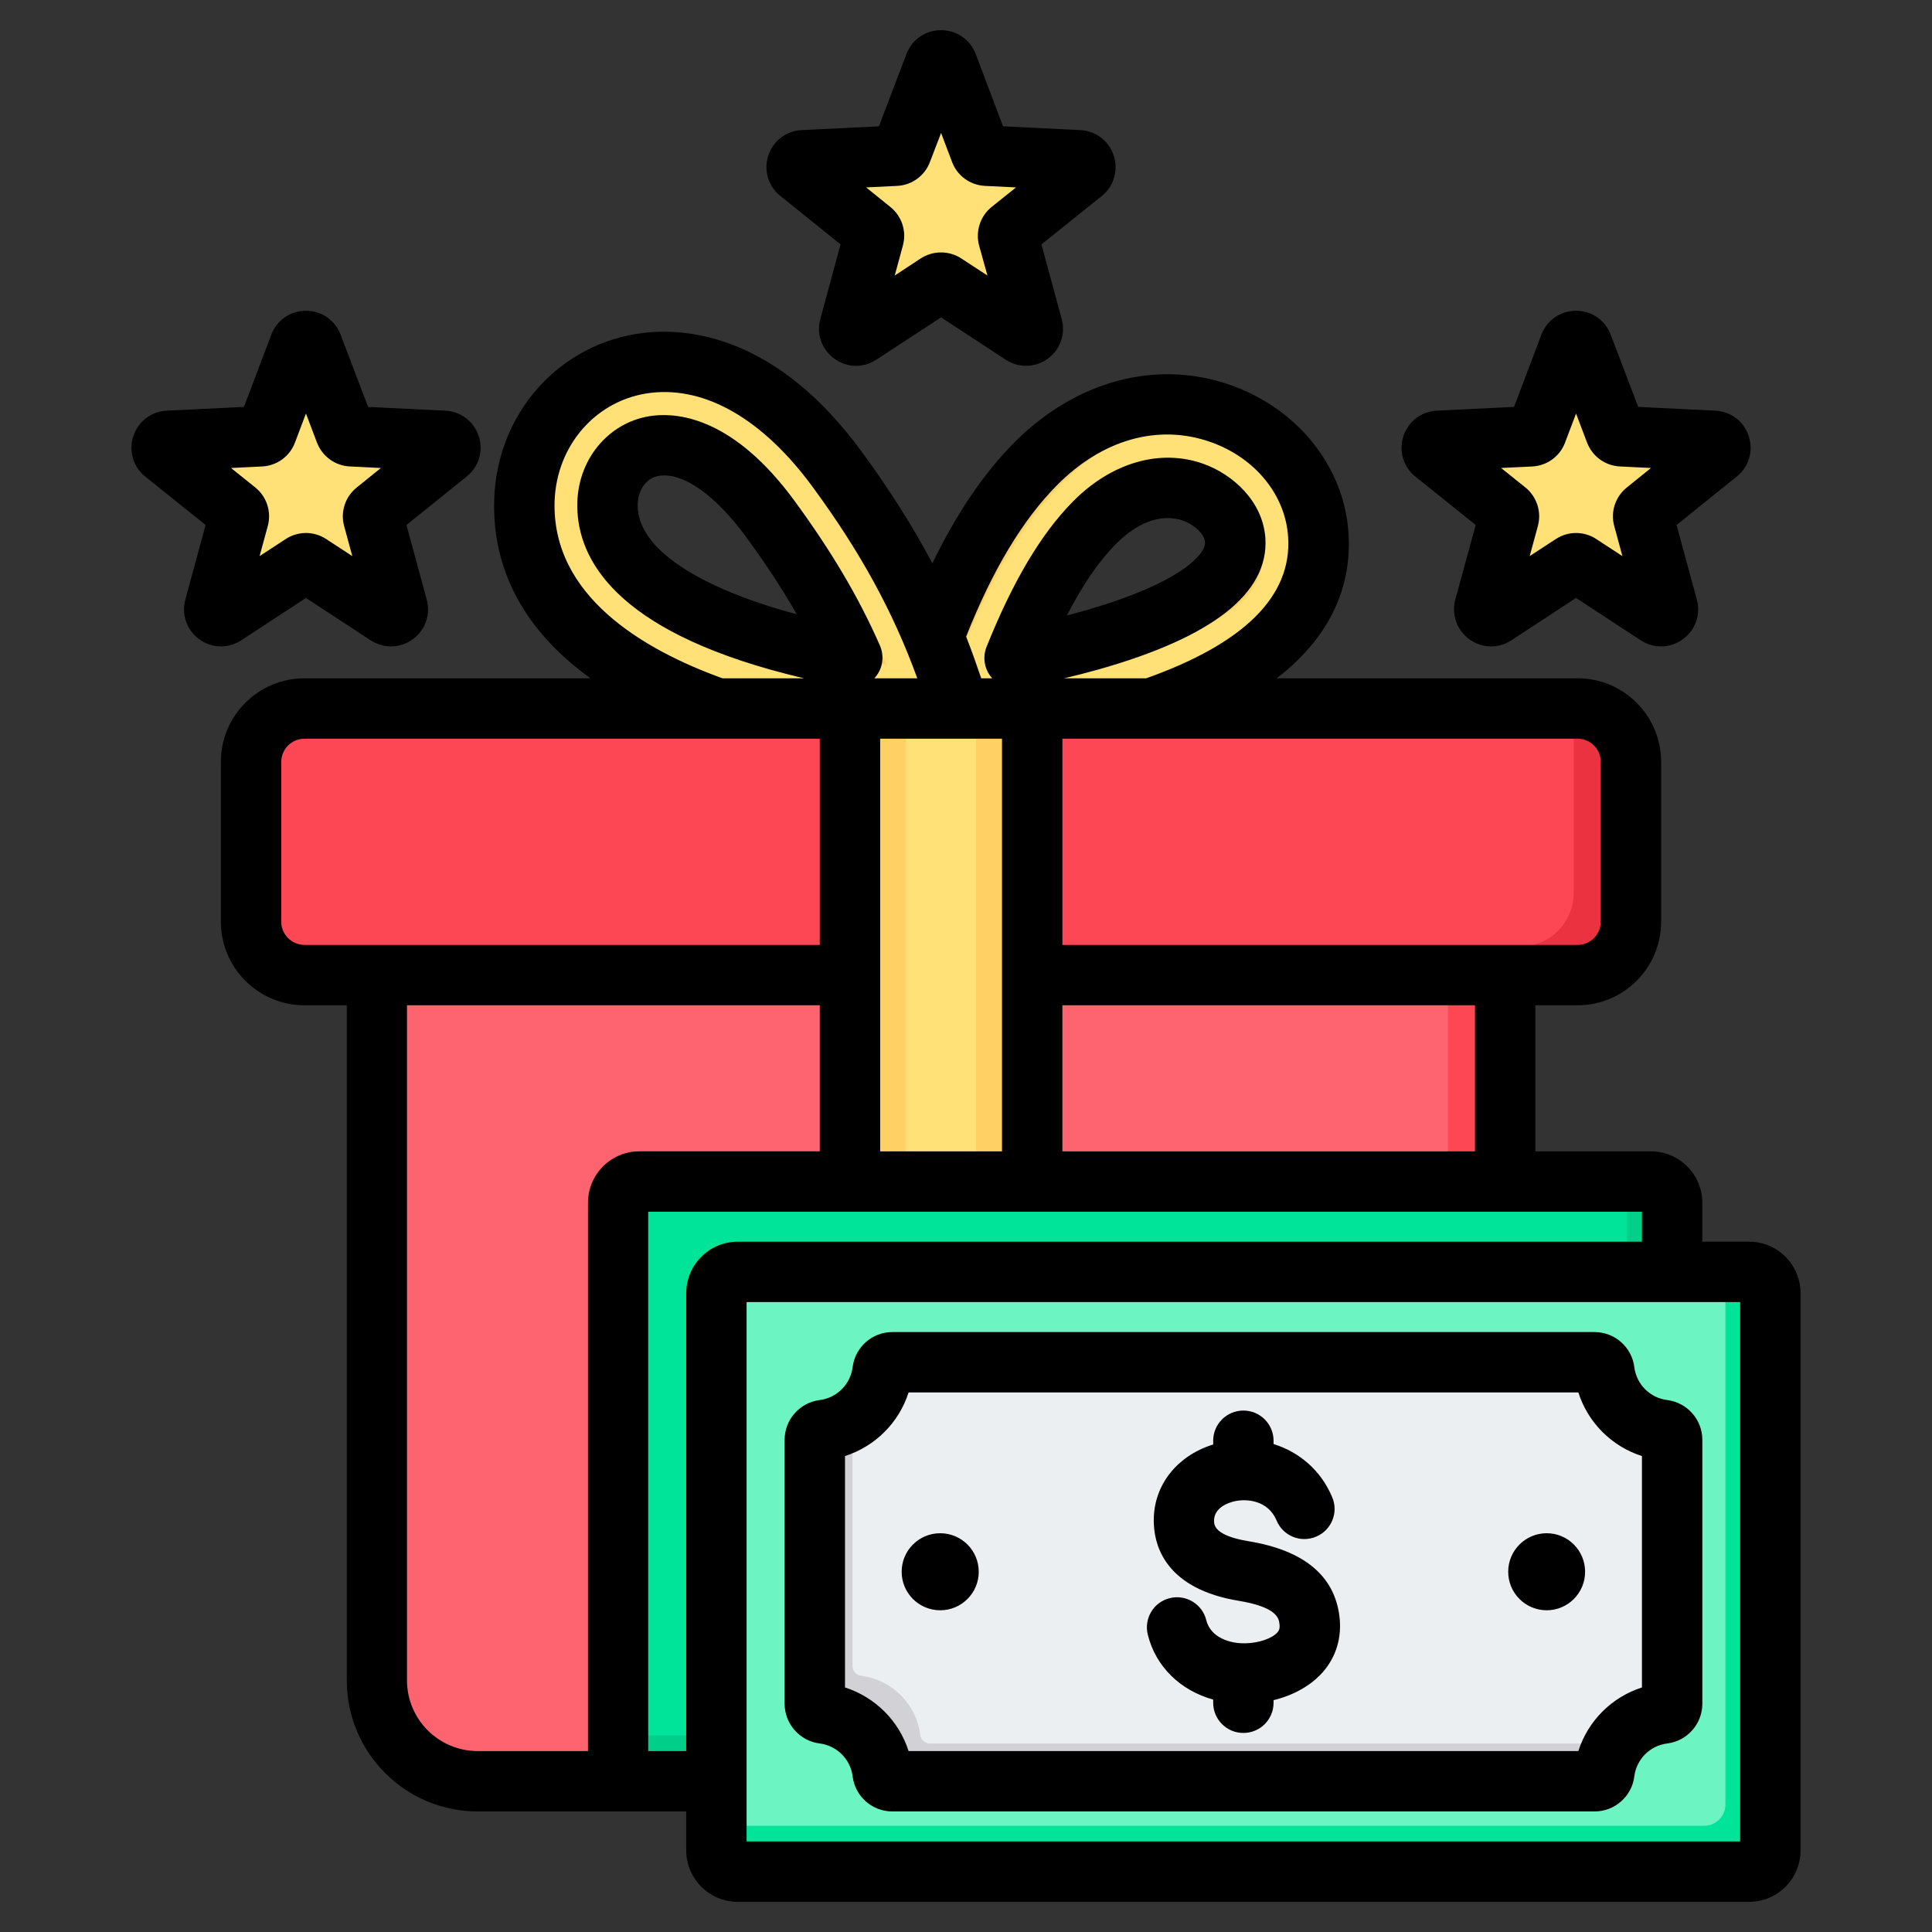 <svg id="Layer_1" enable-background="new 0 0 512 512" viewBox="0 0 512 512" xmlns="http://www.w3.org/2000/svg"><rect x="0" y="0" width="512" height="512" fill="#333333" stroke="none"/><g clip-rule="evenodd" fill-rule="evenodd"><g><g><path d="m325.704 178.68c-8.397 4.769-18.69 8.865-30.874 12.302-11.798 3.327-25.498 6.074-41.092 8.251-6.036.835-11.606-3.381-12.44-9.417-.268-1.94-.014-3.831.653-5.533 4.426-13.83 9.204-25.668 14.332-35.514 5.484-10.531 11.5-19.108 18.046-25.731 16.042-16.232 34.604-18.584 49.182-13.432 7.104 2.511 13.259 6.84 17.761 12.273 4.702 5.674 7.647 12.598 8.099 20.029.783 12.869-5.799 26.624-23.667 36.772zm-36.835-8.95c10.498-2.961 19.151-6.368 25.95-10.229 9.321-5.294 12.831-11.23 12.523-16.297-.155-2.548-1.279-5.06-3.089-7.243-2.01-2.425-4.811-4.377-8.086-5.534-7.362-2.602-17.107-1.041-26.116 8.075-4.935 4.993-9.655 11.814-14.158 20.461-2.444 4.692-4.787 9.836-7.029 15.43 7.243-1.391 13.912-2.945 20.005-4.663z" fill="#ffe177"/><path d="m249.797 199.069c-4.354-.983-7.852-4.57-8.5-9.252-.268-1.94-.014-3.831.653-5.533 4.426-13.83 9.204-25.668 14.332-35.514 5.484-10.531 11.5-19.108 18.046-25.731 16.042-16.232 34.604-18.584 49.182-13.432 5.21 1.842 9.91 4.662 13.822 8.177-2.143-1.225-4.419-2.272-6.803-3.114-14.578-5.152-33.14-2.8-49.182 13.432-6.546 6.623-12.562 15.201-18.046 25.731-5.128 9.846-9.905 21.684-14.331 35.514-.668 1.702-.922 3.593-.653 5.533.211 1.531.729 2.945 1.48 4.189zm74.379-63.199.077.091c1.809 2.183 2.934 4.695 3.088 7.243.309 5.066-3.201 11.003-12.522 16.297-6.798 3.861-15.451 7.268-25.95 10.229-6.093 1.719-12.762 3.273-20.005 4.664-1.036 2.307-2.052 4.702-3.048 7.187 7.243-1.392 23.979-5.069 30.072-6.788 10.498-2.961 19.151-6.367 25.95-10.229 9.321-5.294 12.831-11.23 12.522-16.296-.155-2.548-1.279-5.06-3.089-7.243-1.804-2.178-4.245-3.974-7.095-5.155z" fill="#ffd064"/><path d="m206.191 169.719c5.993 1.693 12.542 3.227 19.647 4.604-2.305-5.279-4.726-10.098-7.183-14.521-4.895-8.813-10.037-16.179-14.691-22.508-11.099-15.092-21.822-20.147-29.93-19.192-3.672.432-6.819 2.193-9.075 4.774-2.372 2.714-3.815 6.342-3.946 10.348-.687 21.106 28.869 31.889 45.178 36.495zm-5.961 21.252c-27.541-7.778-62.349-24.612-61.246-58.441.3-9.221 3.734-17.7 9.388-24.17 5.77-6.602 13.8-11.103 23.157-12.204 15.16-1.784 33.617 5.499 50.232 28.091 5.022 6.829 10.615 14.861 16.159 24.841 5.43 9.776 10.715 21.306 15.178 35.187.67 1.704.925 3.598.656 5.541-.835 6.036-6.405 10.252-12.44 9.417-15.596-2.177-29.291-4.931-41.084-8.262z" fill="#ffe177"/><path d="m200.23 190.971c-27.541-7.778-62.349-24.612-61.246-58.441.3-9.221 3.734-17.7 9.388-24.17 4.174-4.776 9.532-8.452 15.719-10.537-3.352 1.985-6.344 4.492-8.894 7.409-5.654 6.47-9.088 14.949-9.388 24.17-1.102 33.829 33.705 50.663 61.246 58.441 11.794 3.331 25.489 6.084 41.084 8.262.819.113 1.629.133 2.42.068-2.357 2.313-5.721 3.548-9.245 3.06-15.596-2.177-29.291-4.931-41.084-8.262zm25.608-16.649c2.934.673 5.978 1.315 9.131 1.926-2.305-5.279-7.031-15.152-9.489-19.576-4.895-8.813-10.036-16.179-14.69-22.508-11.099-15.092-21.822-20.146-29.93-19.193-2.88.339-5.436 1.494-7.493 3.222.22-.036.443-.068.668-.094 8.107-.954 18.831 4.1 29.93 19.192 4.654 6.329 9.795 13.696 14.691 22.508 2.456 4.425 4.877 9.244 7.182 14.523z" fill="#ffd064"/><path d="m99.87 246.798h299.004v198.555c0 14.689-12.018 26.704-26.707 26.704h-245.591c-14.688 0-26.705-12.016-26.705-26.704v-198.555z" fill="#fe646f"/><path d="m383.706 246.798h15.168v198.555c0 14.689-12.018 26.705-26.706 26.705h-245.592c-7.343 0-14.018-3.004-18.859-7.842 1.207.169 2.439.258 3.69.258h245.593c14.689 0 26.706-12.016 26.706-26.705z" fill="#fd4755"/><path d="m80.67 258.407h337.405c7.77 0 14.127-6.357 14.127-14.127v-42.396c0-7.77-6.357-14.127-14.127-14.127h-337.405c-7.77 0-14.127 6.357-14.127 14.127v42.396c-.001 7.77 6.357 14.127 14.127 14.127z" fill="#fd4755"/><path d="m80.67 258.407h337.405c7.77 0 14.127-6.357 14.127-14.127v-42.396c0-7.77-6.357-14.127-14.127-14.127h-2.659c1.032 1.959 1.618 4.186 1.618 6.543v42.396c0 7.77-6.357 14.127-14.127 14.127h-334.747c2.371 4.499 7.097 7.584 12.51 7.584z" fill="#eb3241"/><path d="m225.223 186.596h48.3v285.461h-48.3z" fill="#ffe177"/><g fill="#ffd064"><path d="m258.634 187.756h14.888v284.3h-14.888z"/><path d="m225.223 187.756h14.888v284.3h-14.888z"/></g></g><g><path d="m169.421 313.124h268.062c3.102 0 5.631 2.53 5.631 5.631v147.67c0 3.101-2.53 5.631-5.631 5.631h-268.062c-3.101 0-5.631-2.53-5.631-5.631v-147.67c0-3.101 2.529-5.631 5.631-5.631z" fill="#00e499"/><path d="m431.185 313.124h6.298c3.102 0 5.631 2.53 5.631 5.631v147.67c0 3.101-2.53 5.631-5.631 5.631h-268.062c-3.101 0-5.631-2.53-5.631-5.631v-6.513h261.764c3.101 0 5.631-2.53 5.631-5.631z" fill="#00cf8a"/><path d="m210.402 337.067h186.101c1.321 0 2.42.97 2.585 2.281 1.028 8.176 7.508 14.657 15.684 15.684 1.31.165 2.28 1.264 2.28 2.585v69.947c0 1.321-.97 2.42-2.28 2.585-8.177 1.027-14.657 7.508-15.684 15.684-.165 1.31-1.264 2.281-2.585 2.281h-186.101c-1.321 0-2.42-.97-2.585-2.281-1.028-8.176-7.508-14.657-15.684-15.684-1.311-.165-2.281-1.264-2.281-2.585v-69.947c0-1.321.97-2.42 2.281-2.585 8.176-1.027 14.657-7.508 15.684-15.684.165-1.31 1.264-2.281 2.585-2.281z" fill="#eceff1"/><path d="m401.956 438.113c-1.505 2.267-2.513 4.892-2.868 7.72-.165 1.31-1.264 2.281-2.585 2.281h-186.101c-1.321 0-2.42-.97-2.585-2.281-1.028-8.176-7.508-14.657-15.684-15.684-1.311-.165-2.281-1.264-2.281-2.585v-69.947c0-1.321.97-2.42 2.281-2.585 2.828-.355 5.453-1.363 7.72-2.868v65.399c0 1.321.97 2.42 2.281 2.585 8.177 1.027 14.657 7.508 15.684 15.684.165 1.31 1.264 2.28 2.585 2.28h181.553z" fill="#d1d1d6"/><path d="m223.097 382.383c5.637 0 10.207 4.57 10.207 10.207s-4.57 10.207-10.207 10.207-10.207-4.57-10.207-10.207c-.001-5.637 4.57-10.207 10.207-10.207zm160.711 0c5.637 0 10.207 4.57 10.207 10.207s-4.57 10.207-10.207 10.207-10.207-4.57-10.207-10.207c-.001-5.637 4.569-10.207 10.207-10.207zm-56.828-9.553c1.708 4.073-.208 8.76-4.281 10.469-4.073 1.708-8.76-.208-10.469-4.281-1.182-2.816-3.423-4.44-5.882-5.064-1.68-.426-3.425-.454-5.037-.13-1.517.306-2.895.908-3.949 1.765-1.094.889-1.788 2.16-1.712 3.722.061 1.266.763 2.162 1.744 2.802 1.908 1.246 4.698 1.964 7.39 2.406 4.617.758 9.682 2.038 14.001 4.645 5.252 3.171 9.214 7.956 10.11 15.333.064.524.105 1.198.124 2.01.163 6.856-2.946 11.95-7.62 15.496-2.906 2.205-6.393 3.712-9.946 4.591v.715c0 4.418-3.582 8-8 8s-8-3.582-8-8v-.883c-2.727-.759-5.318-1.91-7.636-3.454-4.646-3.094-8.207-7.665-9.715-13.717-1.053-4.28 1.564-8.603 5.844-9.656s8.603 1.564 9.656 5.844c.458 1.838 1.57 3.246 3.028 4.217 2.018 1.344 4.652 1.984 7.353 1.92.402-.009.973-.059 1.709-.148 2.319-.281 4.575-.973 6.083-2.117.799-.606 1.332-1.417 1.308-2.434l-.061-.51c-.196-1.615-1.175-2.73-2.485-3.52-2.242-1.353-5.359-2.098-8.314-2.583-4.5-.739-9.415-2.104-13.515-4.781-5.028-3.282-8.641-8.151-8.993-15.427-.348-7.161 2.731-12.899 7.587-16.847 2.363-1.922 5.156-3.377 8.153-4.314v-1.027c0-4.418 3.582-8 8-8s8 3.582 8 8v.925c6.527 1.99 12.37 6.518 15.525 14.033z" fill="#6cf5c2"/></g><g><path d="m419.362 91.52 8.711 22.943c.262.69.871 1.132 1.608 1.168l24.512 1.195c1.667.081 2.349 2.181 1.048 3.227l-19.128 15.375c-.575.462-.808 1.179-.614 1.891l6.438 23.681c.438 1.611-1.349 2.908-2.745 1.994l-20.533-13.441c-.617-.404-1.371-.404-1.988 0l-20.533 13.441c-1.396.914-3.183-.383-2.745-1.994l6.438-23.682c.194-.712-.039-1.428-.614-1.89l-19.128-15.374c-1.301-1.045-.618-3.146 1.049-3.227l24.512-1.195c.737-.036 1.346-.479 1.608-1.168l8.711-22.943c.589-1.552 2.804-1.552 3.393-.001z" fill="#ffe177"/><path d="m446.444 116.448 7.748.378c1.667.081 2.349 2.181 1.048 3.227l-19.128 15.375c-.575.462-.808 1.179-.614 1.89l6.438 23.682c.438 1.61-1.349 2.908-2.745 1.994l-5.313-3.478-6.138-22.576c-.194-.712.039-1.428.614-1.89l19.128-15.375c1.299-1.044.622-3.138-1.038-3.227zm-27.082-24.928 8.711 22.943c.26.684.862 1.125 1.591 1.167l-7.74-.377c-.737-.036-1.346-.479-1.608-1.168l-6.456-17.006 2.111-5.559c.587-1.551 2.802-1.551 3.391 0zm-.703 58.032c-.617-.404-1.371-.404-1.988 0l-20.533 13.441c-1.397.914-3.183-.383-2.745-1.994l.551-2.027 18.559-12.149c.617-.404 1.371-.404 1.988 0z" fill="#ffd064"/></g><g><path d="m251.069 17.163 8.711 22.943c.262.69.871 1.132 1.608 1.168l24.512 1.196c1.667.081 2.349 2.181 1.048 3.227l-19.128 15.374c-.575.462-.808 1.179-.614 1.89l6.438 23.681c.438 1.611-1.348 2.908-2.745 1.994l-20.533-13.441c-.617-.404-1.37-.404-1.988 0l-20.533 13.441c-1.396.914-3.183-.383-2.745-1.994l6.438-23.681c.194-.712-.039-1.428-.614-1.89l-19.128-15.374c-1.301-1.046-.618-3.146 1.049-3.227l24.512-1.195c.737-.036 1.346-.479 1.608-1.168l8.711-22.943c.589-1.552 2.804-1.552 3.393-.001z" fill="#ffe177"/><path d="m278.151 42.092 7.748.378c1.667.081 2.349 2.181 1.048 3.227l-19.127 15.374c-.575.462-.808 1.179-.614 1.89l6.438 23.681c.438 1.61-1.348 2.908-2.745 1.994l-5.313-3.478-6.138-22.576c-.194-.712.039-1.428.614-1.89l19.128-15.375c1.298-1.042.621-3.136-1.039-3.225zm-27.082-24.929 8.711 22.943c.26.684.862 1.125 1.591 1.167l-7.74-.377c-.737-.036-1.346-.479-1.608-1.168l-6.456-17.006 2.111-5.559c.587-1.551 2.802-1.551 3.391 0zm-.703 58.033c-.617-.404-1.371-.404-1.988 0l-20.533 13.441c-1.397.914-3.183-.383-2.745-1.994l.551-2.026 18.558-12.149c.617-.404 1.371-.404 1.988 0z" fill="#ffd064"/></g><g><path d="m82.776 91.52 8.711 22.943c.262.69.871 1.132 1.608 1.168l24.512 1.195c1.667.081 2.349 2.181 1.049 3.227l-19.128 15.375c-.575.462-.808 1.179-.614 1.891l6.438 23.681c.438 1.611-1.348 2.908-2.745 1.994l-20.533-13.441c-.617-.404-1.37-.404-1.988 0l-20.533 13.441c-1.396.914-3.183-.383-2.745-1.994l6.438-23.682c.194-.712-.039-1.428-.614-1.89l-19.128-15.374c-1.301-1.045-.618-3.146 1.049-3.227l24.512-1.195c.737-.036 1.346-.479 1.608-1.168l8.711-22.943c.588-1.552 2.803-1.552 3.392-.001z" fill="#ffe177"/><path d="m109.859 116.448 7.748.378c1.667.081 2.349 2.181 1.049 3.227l-19.128 15.375c-.575.462-.808 1.179-.614 1.89l6.438 23.682c.438 1.61-1.348 2.908-2.745 1.994l-5.313-3.478-6.138-22.576c-.194-.712.039-1.428.614-1.89l19.128-15.375c1.298-1.044.62-3.138-1.039-3.227zm-27.083-24.928 8.711 22.943c.26.684.862 1.125 1.591 1.167l-7.74-.377c-.737-.036-1.346-.479-1.608-1.168l-6.456-17.006 2.111-5.559c.587-1.551 2.802-1.551 3.391 0zm-.703 58.032c-.617-.404-1.371-.404-1.988 0l-20.533 13.441c-1.397.914-3.183-.383-2.745-1.994l.551-2.027 18.558-12.149c.617-.404 1.371-.404 1.988 0z" fill="#ffd064"/></g><g><path d="m195.483 337.068h268.062c3.102 0 5.631 2.53 5.631 5.631v147.67c0 3.101-2.53 5.631-5.631 5.631h-268.062c-3.101 0-5.631-2.53-5.631-5.631v-147.67c0-3.102 2.53-5.631 5.631-5.631z" fill="#6cf5c2"/><path d="m457.247 337.068h6.298c3.102 0 5.631 2.53 5.631 5.631v147.67c0 3.101-2.53 5.631-5.631 5.631h-268.062c-3.101 0-5.631-2.53-5.631-5.631v-6.513h261.764c3.101 0 5.631-2.53 5.631-5.631z" fill="#00e499"/><path d="m236.464 361.011h186.101c1.321 0 2.42.97 2.585 2.28 1.028 8.177 7.508 14.657 15.684 15.684 1.31.165 2.28 1.264 2.28 2.585v69.947c0 1.321-.97 2.42-2.28 2.585-8.177 1.027-14.656 7.508-15.684 15.684-.165 1.31-1.264 2.28-2.585 2.28h-186.101c-1.321 0-2.42-.97-2.585-2.28-1.028-8.177-7.508-14.657-15.684-15.684-1.311-.165-2.281-1.264-2.281-2.585v-69.947c0-1.321.97-2.42 2.281-2.585 8.176-1.027 14.656-7.508 15.684-15.684.165-1.31 1.264-2.28 2.585-2.28z" fill="#eceff1"/><path d="m428.018 462.057c-1.505 2.267-2.513 4.892-2.868 7.72-.165 1.31-1.264 2.28-2.585 2.28h-186.101c-1.321 0-2.42-.97-2.585-2.28-1.028-8.177-7.508-14.657-15.684-15.684-1.311-.165-2.281-1.264-2.281-2.585v-69.948c0-1.321.97-2.42 2.281-2.585 2.828-.355 5.453-1.363 7.72-2.868v65.399c0 1.321.97 2.42 2.281 2.585 8.177 1.027 14.657 7.508 15.684 15.684.165 1.31 1.264 2.28 2.585 2.28h181.553z" fill="#d1d1d6"/></g></g><path d="m406.044 123.621c3.907-.188 7.343-2.669 8.708-6.322l2.918-7.71 2.918 7.705c1.412 3.657 4.801 6.138 8.708 6.321l8.237.405-6.401 5.168c-3.059 2.443-4.378 6.458-3.342 10.223l2.165 7.964-6.919-4.518c-1.6-1.069-3.483-1.605-5.366-1.605s-3.719.537-5.366 1.605l-6.919 4.518 2.165-7.964c1.036-3.766-.283-7.781-3.295-10.223l-6.448-5.168zm-30.972 2.664 16.004 12.84-5.413 19.774c-1.036 3.968.424 8.096 3.718 10.515 3.342 2.415 7.719 2.523 11.155.268l17.133-11.221 17.133 11.221c1.695 1.083 3.53 1.619 5.413 1.619 1.977 0 4.001-.631 5.742-1.888 3.342-2.419 4.801-6.543 3.719-10.52l-5.366-19.769 15.957-12.84c3.201-2.575 4.471-6.769 3.154-10.685-1.224-3.912-4.707-6.566-8.849-6.769l-20.428-.998-7.296-19.157c-1.459-3.841-5.036-6.321-9.178-6.321-4.095 0-7.719 2.481-9.178 6.321l-7.249 19.157-20.475.998c-4.095.202-7.578 2.857-8.849 6.769-1.271 3.918-.047 8.112 3.153 10.686zm-305.617-2.664c3.907-.188 7.343-2.678 8.708-6.322l2.918-7.715 2.918 7.705c1.412 3.653 4.801 6.142 8.708 6.326l8.237.405-6.401 5.168c-3.06 2.448-4.378 6.458-3.342 10.223l2.165 7.964-6.919-4.518c-3.248-2.142-7.484-2.142-10.732 0l-6.919 4.518 2.165-7.964c1.035-3.766-.282-7.781-3.295-10.223l-6.449-5.168zm-5.507 46.062 17.133-11.221 17.133 11.221c3.483 2.254 7.86 2.146 11.156-.273 3.342-2.414 4.801-6.547 3.718-10.515l-5.366-19.769 15.956-12.84c3.201-2.575 4.472-6.769 3.201-10.685-1.271-3.912-4.754-6.566-8.896-6.769l-20.428-.998-7.296-19.157c-1.459-3.841-5.036-6.321-9.178-6.321-4.095 0-7.719 2.481-9.179 6.321l-7.248 19.157-20.475.998c-4.095.202-7.578 2.857-8.849 6.769-1.271 3.916-.047 8.11 3.154 10.685l16.003 12.84-5.366 19.769c-1.083 3.968.377 8.101 3.672 10.515 1.742 1.262 3.765 1.892 5.79 1.892 1.835 0 3.717-.536 5.365-1.619zm173.825-120.421c3.86-.188 7.296-2.669 8.661-6.317l2.965-7.715 2.918 7.71c1.365 3.653 4.801 6.133 8.708 6.321l8.237.405-6.449 5.163c-3.059 2.448-4.33 6.458-3.342 10.228l2.212 7.959-6.919-4.518c-3.248-2.137-7.484-2.137-10.779 0l-6.872 4.518 2.165-7.959c1.036-3.77-.282-7.78-3.342-10.223l-6.402-5.168zm-30.972 2.669 15.956 12.835-5.366 19.778c-1.083 3.968.376 8.096 3.718 10.511 3.295 2.419 7.672 2.528 11.108.273l17.18-11.221 17.133 11.221c1.647 1.083 3.53 1.619 5.366 1.619 2.024 0 4.048-.635 5.789-1.892 3.295-2.415 4.754-6.543 3.672-10.515l-5.366-19.774 16.003-12.835c3.201-2.58 4.425-6.773 3.154-10.685-1.271-3.911-4.754-6.571-8.849-6.768l-20.475-.998-7.248-19.157c-1.459-3.841-5.083-6.326-9.179-6.326-4.142 0-7.719 2.485-9.178 6.326l-7.296 19.157-20.475.998c-4.095.197-7.578 2.857-8.849 6.768-1.269 3.912.002 8.105 3.202 10.685zm131.746 380.64c.329-.4.706-.941.518-2.231-.141-1.332-.518-4.429-10.779-6.109-18.874-3.102-22.216-13.998-22.499-20.221-.518-9.818 5.742-18.107 15.721-21.209v-.988c0-4.42 3.577-8.002 8.002-8.002 4.424 0 8.002 3.582 8.002 8.002v.875c6.872 2.123 12.614 7.074 15.533 14.083 1.741 4.071-.189 8.76-4.284 10.468-4.048 1.713-8.755-.198-10.449-4.279-2.307-5.512-8.096-5.799-11.155-5.107-1.318.297-5.601 1.567-5.413 5.385.047.923.188 3.733 9.131 5.201 14.685 2.41 22.781 9.132 24.099 19.971.659 5.521-.847 10.581-4.331 14.629-3.106 3.582-7.766 6.208-13.132 7.522v.687c0 4.425-3.577 8.002-8.002 8.002s-8.002-3.577-8.002-8.002v-.838c-8.661-2.41-15.203-8.68-17.321-17.18-1.083-4.288 1.506-8.628 5.789-9.701 4.283-1.068 8.661 1.539 9.696 5.823 1.177 4.688 6.354 6.246 10.402 6.138 3.579-.08 7.062-1.28 8.474-2.919zm-99.598-16.04c0-5.639 4.566-10.209 10.214-10.209s10.214 4.57 10.214 10.209-4.566 10.209-10.214 10.209-10.214-4.571-10.214-10.209zm160.74 0c0-5.639 4.566-10.209 10.214-10.209 5.601 0 10.167 4.57 10.167 10.209s-4.565 10.209-10.167 10.209c-5.648 0-10.214-4.571-10.214-10.209zm-175.755-30.661v61.321c8.002 2.57 14.309 8.858 16.851 16.86h177.497c2.542-8.002 8.849-14.29 16.85-16.86v-61.321c-8.002-2.556-14.309-8.858-16.85-16.86h-177.497c-2.542 8.002-8.849 14.29-16.851 16.86zm-6.73 76.162c4.566.569 8.19 4.17 8.755 8.741.659 5.291 5.178 9.277 10.496 9.277h186.11c5.366 0 9.884-3.987 10.544-9.277.565-4.57 4.142-8.171 8.755-8.741 5.272-.668 9.272-5.192 9.272-10.529v-69.94c0-5.342-4.001-9.861-9.272-10.529-4.613-.574-8.19-4.17-8.755-8.745-.659-5.286-5.178-9.277-10.544-9.277h-186.11c-5.319 0-9.837 3.992-10.496 9.277-.565 4.575-4.189 8.171-8.755 8.745-5.272.668-9.272 5.187-9.272 10.529v69.94c-.001 5.337 4 9.861 9.272 10.529zm243.957 25.968v-142.939h-263.302v142.939zm-279.306-145.302c0-7.517 6.119-13.636 13.65-13.636h239.627v-7.941h-263.35v142.929h10.073zm-26.029-23.948v145.301h-29.23c-10.308 0-18.733-8.387-18.733-18.7v-178.942h109.388v38.709h-47.822c-7.531.001-13.603 6.124-13.603 13.632zm-81.288-74.468v-42.395c0-3.38 2.777-6.128 6.166-6.128h136.547v54.652h-136.547c-3.389 0-6.166-2.749-6.166-6.129zm136.594-81.509c-.941-.249-1.836-.499-2.777-.753-12.002-3.389-39.82-12.954-39.349-28.533.141-3.37 2.024-6.971 5.978-7.441 6.213-.739 14.638 5.248 22.546 15.989 5.318 7.23 9.789 14.036 13.602 20.738zm-64.155-29.978c-.8 25.116 23.44 39.354 44.48 46.961h21.604c-3.106-.744-6.166-1.525-9.037-2.335-42.974-12.13-51.446-30.872-51.022-44.457.423-11.894 8.849-21.482 20.098-22.809 7.154-.833 21.557.946 37.326 22.4 9.932 13.532 17.18 25.784 22.782 38.568 1.177 2.725.753 5.884-1.13 8.204-.094.15-.236.287-.377.428h11.391c-6.402-17.674-15.156-33.602-27.771-50.768-13.038-17.759-28.241-26.608-42.832-24.881-14.31 1.681-24.994 13.745-25.512 28.689zm135.747 30.313c4.189-8.105 8.472-14.375 13.038-18.978 4.424-4.476 9.225-6.839 13.697-6.839 1.412 0 2.777.221 4.048.683 3.106 1.097 5.742 3.662 5.836 5.719.188 3.106-6.354 10.934-32.619 18.338-1.318.366-2.636.723-4 1.077zm-2.684-34.446c-9.037 9.15-16.945 22.273-24.005 40.032 1.412 3.62 2.73 7.305 4.001 11.061h2.918c-.094-.09-.188-.174-.235-.268-1.883-2.259-2.353-5.356-1.271-8.067 6.966-17.373 14.45-29.978 22.922-38.54 10.167-10.294 23.064-14.022 34.455-9.993 7.813 2.749 15.909 9.95 16.521 19.835.847 14.492-14.027 26.175-44.292 34.709-2.871.809-5.884 1.586-9.037 2.325h21.746c25.935-9.211 38.596-21.779 37.608-37.359-.659-11.165-8.708-21.073-20.522-25.248-13.885-4.9-28.759-.706-40.809 11.513zm144.172 73.225v42.395c0 3.38-2.73 6.128-6.119 6.128h-136.546v-54.652h136.547c3.388.001 6.118 2.75 6.118 6.129zm-190.958-6.128h32.289v109.36h-32.289zm157.633 109.36h-109.34v-38.709h109.341v38.709zm72.675 23.944h-12.426v-10.313c0-7.507-6.119-13.631-13.65-13.631h-30.595v-38.709h11.202c12.191 0 22.122-9.927 22.122-22.127v-42.395c0-12.205-9.932-22.132-22.122-22.132h-79.781c.847-.645 1.694-1.304 2.495-1.977 11.814-10.11 17.415-22.339 16.568-36.356-1.083-17.589-13.321-33.042-31.207-39.354-19.628-6.952-41.138-1.21-57.518 15.349-8.002 8.11-15.156 18.634-21.558 31.88-5.225-9.898-11.438-19.651-18.874-29.79-22.405-30.486-45.704-32.689-57.612-31.291-22.217 2.612-38.879 21.139-39.632 44.056-.612 18.879 8.143 34.949 25.511 47.483h-75.781c-12.238 0-22.169 9.927-22.169 22.132v42.395c0 12.2 9.931 22.127 22.169 22.127h11.202v178.941c0 19.138 15.533 34.699 34.69 34.699h55.259v10.322c0 7.507 6.119 13.631 13.65 13.631h268.057c7.531 0 13.603-6.124 13.603-13.631v-147.674c0-7.516-6.072-13.635-13.603-13.635z"/></g></svg>